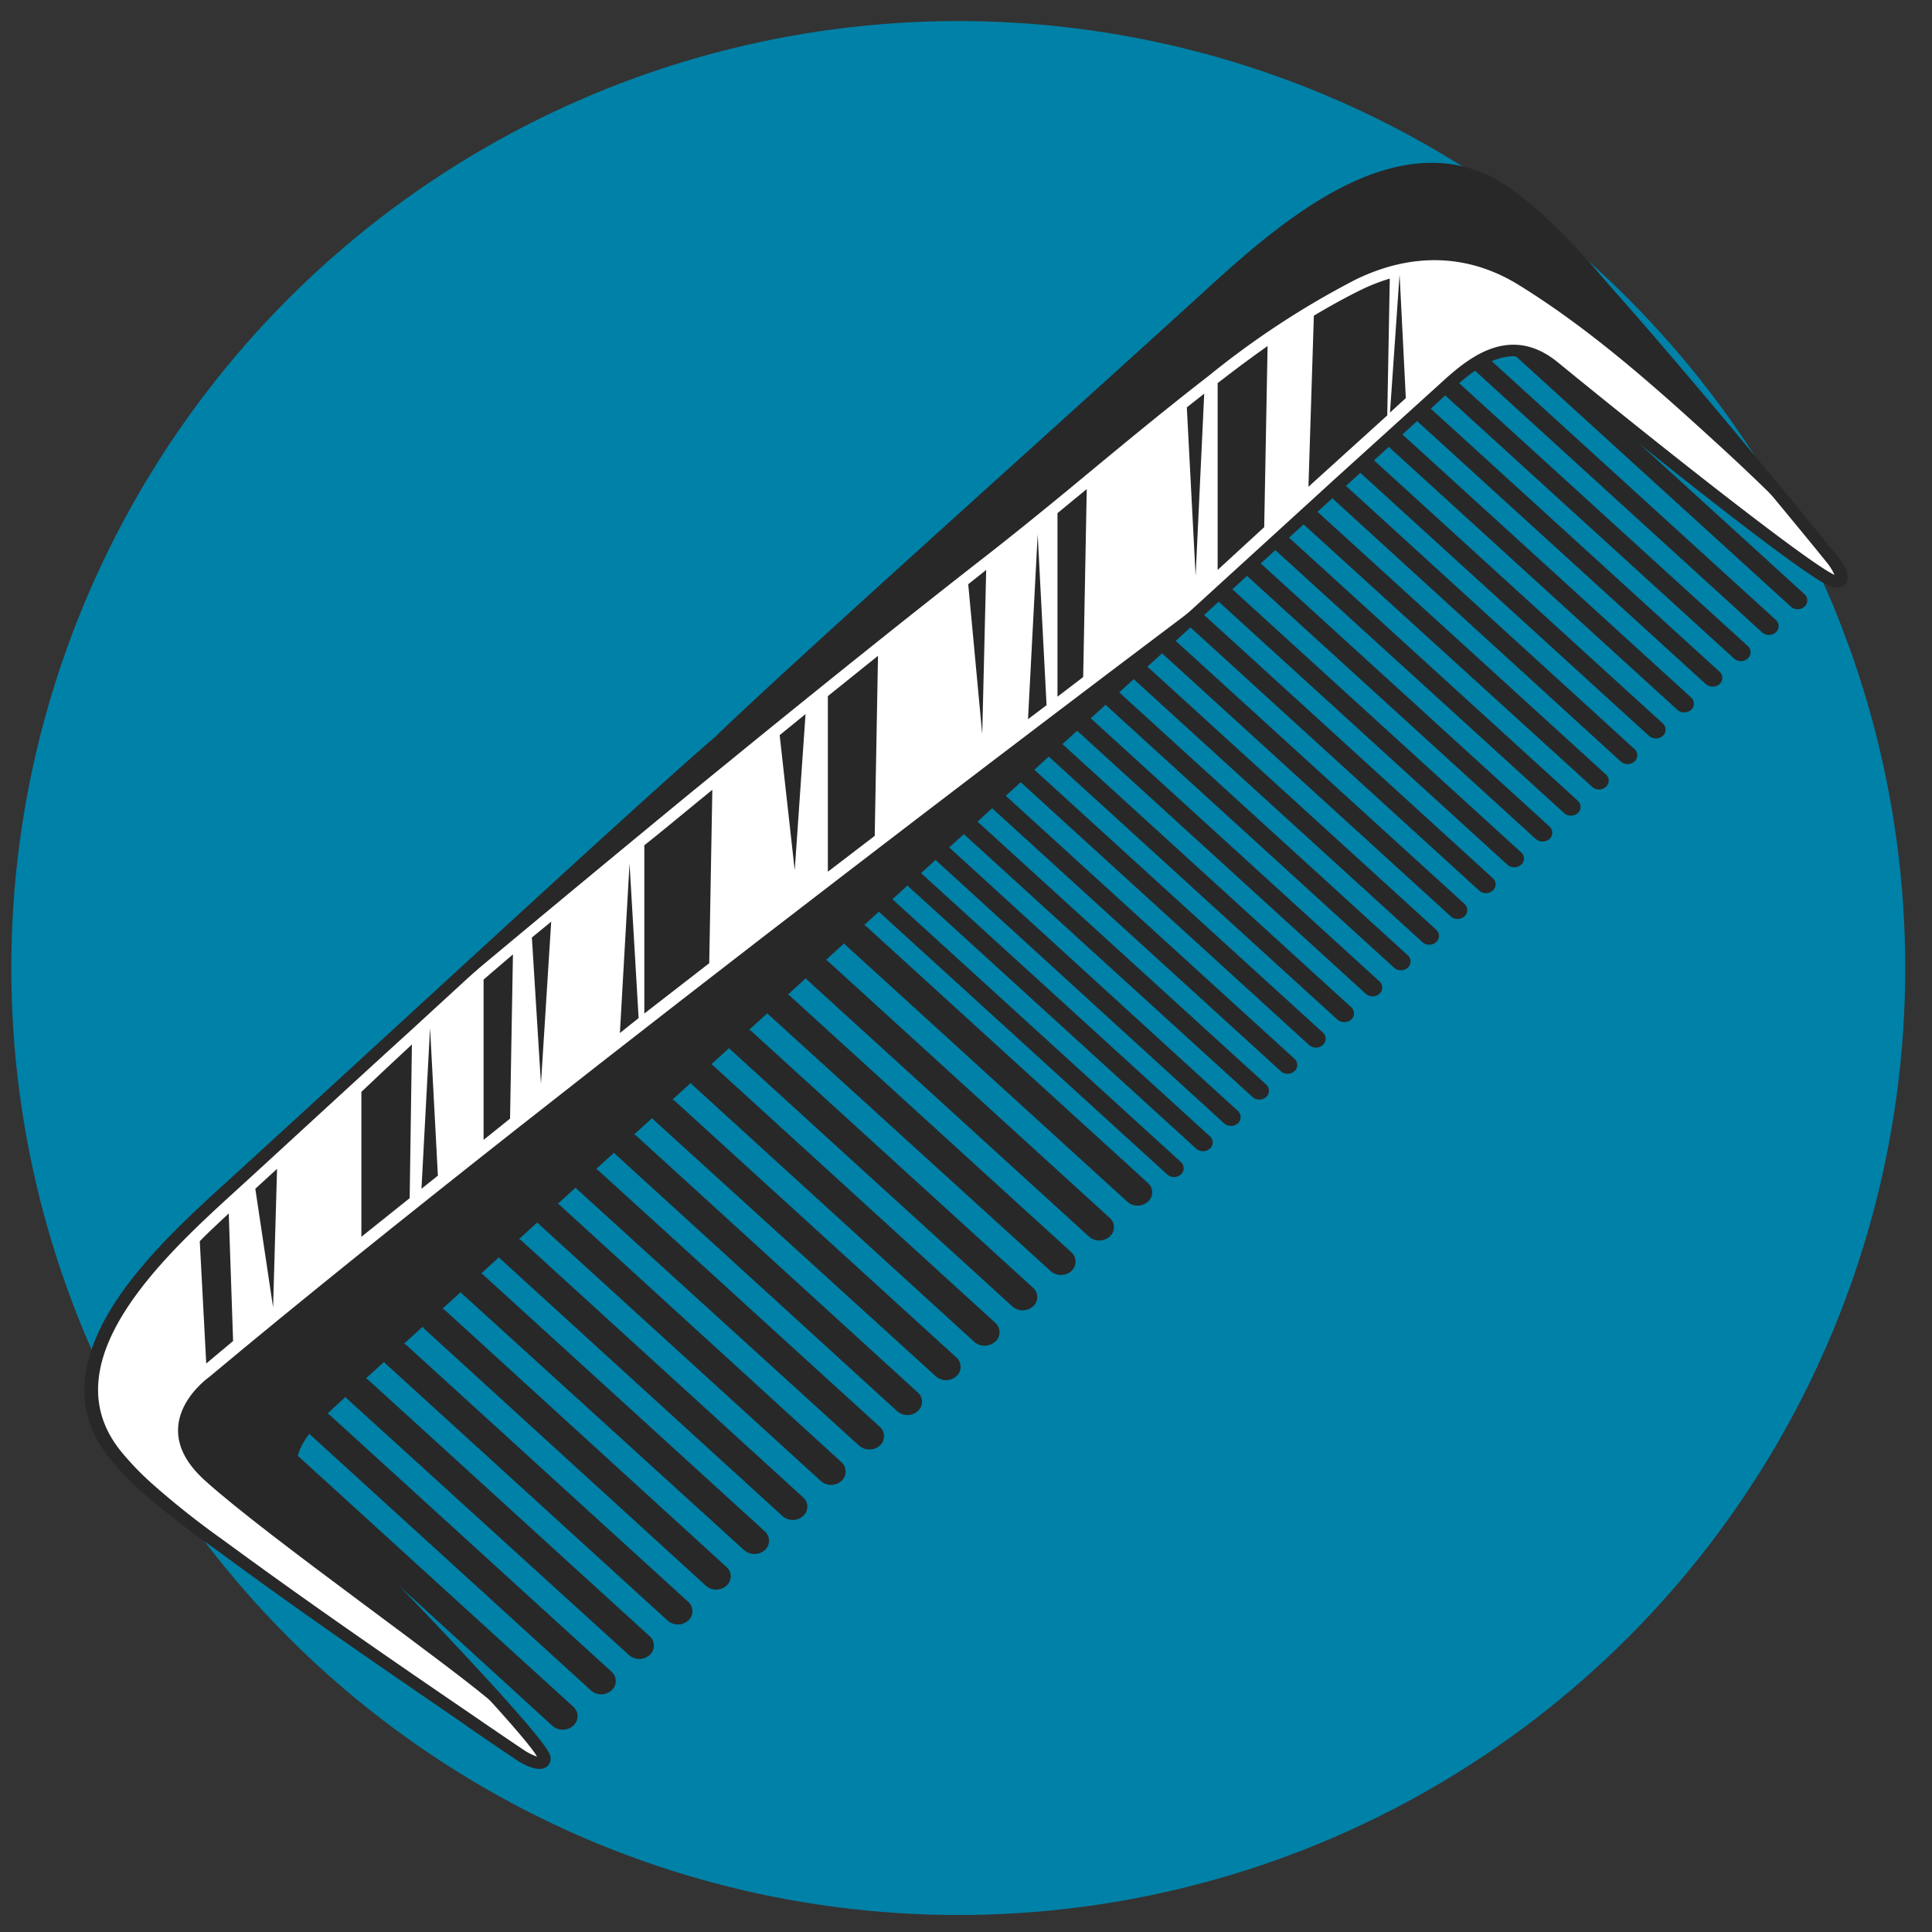 <svg xmlns="http://www.w3.org/2000/svg" viewBox="0 0 200 200"><rect x="0" y="0" width="200" height="200" fill="#333333" stroke="none"/><defs><style>.cls-1{fill:#0081a7;}.cls-2{fill:#fff;}.cls-3{fill:#282828;}</style></defs><title>icon</title><g id="icon1"><circle class="cls-1" cx="99.2" cy="100.21" r="98.03"/></g><g id="icon4"><path class="cls-2" d="M23.83,160.75c8,5.83,16.11,11.44,24.26,17,1.93,1.32,3.79,2.59,5.82,4,0,0,2.44,1.56,2.44.28,0-1.71-22.2-24.37-24.45-26.65-3.88-3.95-1-7.24,2.46-10.36,7.58-6.89,55.37-50.38,57.55-52.39s50-45.51,57.53-52.41c3.43-3.11,7-5.8,11.35-2.26,2.5,2,27.37,22.27,29.25,22.27,1.41,0-.31-2.21-.31-2.21-1.5-1.86-2.89-3.55-4.34-5.31-6.15-7.43-12.31-14.86-18.71-22.1-3.35-3.8-6.78-7.92-11.1-10.85-10.68-7.25-23.35,4.38-30.6,11-15.84,14.44-42.85,38.63-50.5,46-8.1,7-34.66,31.58-50.5,46-7.25,6.6-20,18.14-12.06,27.87C15.14,154.57,19.67,157.69,23.83,160.75Z"/><path class="cls-3" d="M14.67,154.43h0A32.47,32.47,0,0,1,11.38,151c-3.6-4.41-3.52-9.69.24-15.71,3.11-5,8.12-9.54,11.77-12.87l.11-.1c5.19-4.73,11.42-10.44,18-16.49C54.8,93.63,68.54,81,74,76.31c5.16-5,19-17.49,32.4-29.6,6.64-6,12.91-11.67,18.11-16.4l.1-.1c3.66-3.33,8.67-7.89,14.13-10.73,6.6-3.42,12.4-3.5,17.24-.22a34.71,34.71,0,0,1,3.77,3,82.5,82.5,0,0,1,6.45,6.81l1,1.14c6.62,7.49,13.05,15.26,18.72,22.12,1.51,1.82,2.88,3.48,4.36,5.31.51.67,1.3,1.88.86,2.65a1.17,1.17,0,0,1-1.1.55c-.5,0-1.44,0-14.83-10.52-6.33-5-13-10.4-14.88-11.91-3.52-2.88-6.37-1.44-10.41,2.24l-10.5,9.57c-17,15.45-45.33,41.31-47,42.84C91,94.37,70.54,113,54.11,127.92L34.84,145.46c-4,3.67-5.62,6.28-2.44,9.51,1.66,1.68,7.63,7.78,13.08,13.55C57,180.72,57,181.57,57,182a1,1,0,0,1-.59,1c-.85.4-2.18-.32-2.9-.78-2-1.35-3.84-2.59-5.84-4-7.53-5.17-16.07-11-24.29-17.06l-1.25-.91A89.46,89.46,0,0,1,14.67,154.43ZM158.8,23.13a32.83,32.83,0,0,0-3.63-2.88c-10.16-6.89-22.33,4.2-29.6,10.83l-.11.1c-5.2,4.73-11.47,10.4-18.11,16.41C94,59.7,80.11,72.22,75,77.17l0,0c-5.43,4.68-19.18,17.29-32.47,29.5-6.6,6-12.82,11.76-18,16.49l-.11.1c-7.27,6.63-19.44,17.72-11.88,27a29.25,29.25,0,0,0,3.17,3.3A85.94,85.94,0,0,0,23,159.35l1.26.92c8.2,6,16.73,11.87,24.25,17,2,1.37,3.82,2.62,5.81,3.95a5.86,5.86,0,0,0,1.27.62c-1.35-2.43-15-16.76-24.18-26.08-4.64-4.71-.18-8.77,2.49-11.2l19.26-17.54C69.58,112.1,90,93.5,91.43,92.2c1.71-1.53,30.08-27.39,47-42.84L149,39.79c2.66-2.43,7.12-6.49,12.27-2.28,10.23,8.37,25.95,20.79,28.63,22a5.31,5.31,0,0,0-.69-1.16c-1.46-1.81-2.83-3.47-4.33-5.29-5.67-6.85-12.09-14.62-18.7-22.09l-1-1.14A83.65,83.65,0,0,0,158.8,23.13Z"/><path class="cls-3" d="M152.61,38.3a.86.86,0,0,1,0-1.29h0A1.07,1.07,0,0,1,154,37l29.83,27.17a.86.86,0,0,1,0,1.29h0a1.07,1.07,0,0,1-1.42,0Z"/><path class="cls-3" d="M156.55,36.54c-.39-.36.6,0,1-.39l.14.13c.39-.35,1.55.12,1.94.47l27.17,24.76a.86.86,0,0,1,0,1.29h0a1.06,1.06,0,0,1-1.41,0Z"/><path class="cls-3" d="M149.68,41a.86.86,0,0,1,0-1.29h0a1.07,1.07,0,0,1,1.42,0l29.83,27.17a.86.86,0,0,1,0,1.29h0a1.07,1.07,0,0,1-1.42,0Z"/><path class="cls-3" d="M146.75,43.64a.86.86,0,0,1,0-1.29h0a1.06,1.06,0,0,1,1.41,0L178,69.53a.86.86,0,0,1,0,1.29h0a1.08,1.08,0,0,1-1.41,0Z"/><path class="cls-3" d="M140.88,49a.86.86,0,0,1,0-1.29h0a1.09,1.09,0,0,1,1.42,0l29.83,27.18a.86.86,0,0,1,0,1.29h0a1.09,1.09,0,0,1-1.42,0Z"/><path class="cls-3" d="M135,54.33A.86.86,0,0,1,135,53h0a1.06,1.06,0,0,1,1.41,0l29.83,27.17a.86.86,0,0,1,0,1.29h0a1.06,1.06,0,0,1-1.41,0Z"/><path class="cls-3" d="M129.15,59.67a.86.86,0,0,1,0-1.29h0a1.07,1.07,0,0,1,1.42,0L160.4,85.56a.86.86,0,0,1,0,1.29h0a1.09,1.09,0,0,1-1.42,0Z"/><path class="cls-3" d="M123.29,65a.86.86,0,0,1,0-1.29h0a1.08,1.08,0,0,1,1.41,0L154.53,90.9a.86.86,0,0,1,0,1.29h0a1.06,1.06,0,0,1-1.41,0Z"/><path class="cls-3" d="M143.82,46.31a.84.84,0,0,1,0-1.29h0a1.08,1.08,0,0,1,1.41,0L175.06,72.2a.86.86,0,0,1,0,1.29h0a1.08,1.08,0,0,1-1.41,0Z"/><path class="cls-3" d="M138,51.65a.85.85,0,0,1,0-1.28h0a1.06,1.06,0,0,1,1.41,0L169.2,77.54a.86.86,0,0,1,0,1.29h0a1.07,1.07,0,0,1-1.42,0Z"/><path class="cls-3" d="M132.08,57a.86.86,0,0,1,0-1.29h0a1.07,1.07,0,0,1,1.42,0l29.83,27.18a.85.85,0,0,1,0,1.28h0a1.06,1.06,0,0,1-1.41,0Z"/><path class="cls-3" d="M126.22,62.34a.86.86,0,0,1,0-1.29h0a1.08,1.08,0,0,1,1.41,0l29.83,27.18a.84.84,0,0,1,0,1.29h0a1.08,1.08,0,0,1-1.41,0Z"/><path class="cls-3" d="M120.35,67.68a.85.85,0,0,1,0-1.28h0a1.07,1.07,0,0,1,1.42,0L151.6,93.57a.86.86,0,0,1,0,1.29h0a1.07,1.07,0,0,1-1.42,0Z"/><path class="cls-3" d="M117.42,70.36a.86.86,0,0,1,0-1.29h0a1.07,1.07,0,0,1,1.42,0l29.83,27.17a.86.86,0,0,1,0,1.29h0a1.07,1.07,0,0,1-1.42,0Z"/><path class="cls-3" d="M114.49,73a.86.86,0,0,1,0-1.29h0a1.06,1.06,0,0,1,1.41,0l29.83,27.18a.86.86,0,0,1,0,1.29h0a1.08,1.08,0,0,1-1.41,0Z"/><path class="cls-3" d="M111.56,75.7a.84.84,0,0,1,0-1.29h0a1.08,1.08,0,0,1,1.41,0l29.83,27.18a.86.86,0,0,1,0,1.29h0a1.08,1.08,0,0,1-1.41,0Z"/><path class="cls-3" d="M105.69,81a.86.86,0,0,1,0-1.29h0a1.08,1.08,0,0,1,1.41,0l29.84,27.18a.86.86,0,0,1,0,1.29h0a1.07,1.07,0,0,1-1.42,0Z"/><path class="cls-3" d="M108.62,78.37a.86.86,0,0,1,0-1.29h0a1.09,1.09,0,0,1,1.42,0l29.83,27.18a.86.86,0,0,1,0,1.29h0a1.09,1.09,0,0,1-1.42,0Z"/><path class="cls-3" d="M102.76,83.72a.86.86,0,0,1,0-1.29h0a1.06,1.06,0,0,1,1.41,0L134,109.6a.86.86,0,0,1,0,1.29h0a1.06,1.06,0,0,1-1.41,0Z"/><path class="cls-3" d="M99.82,86.39a.86.86,0,0,1,0-1.29h0a1.07,1.07,0,0,1,1.42,0l29.83,27.17a.86.86,0,0,1,0,1.29h0a1.06,1.06,0,0,1-1.41,0Z"/><path class="cls-3" d="M96.89,89.06a.86.86,0,0,1,0-1.29h0a1.07,1.07,0,0,1,1.42,0L128.14,115a.86.86,0,0,1,0,1.29h0a1.09,1.09,0,0,1-1.42,0Z"/><path class="cls-3" d="M94,91.73a.86.86,0,0,1,0-1.29h0a1.08,1.08,0,0,1,1.41,0l29.83,27.18a.84.84,0,0,1,0,1.29h0a1.08,1.08,0,0,1-1.41,0Z"/><path class="cls-3" d="M91,94.4a.86.86,0,0,1,0-1.29h0a1.08,1.08,0,0,1,1.41,0l29.83,27.18a.86.86,0,0,1,0,1.29h0a1.06,1.06,0,0,1-1.41,0Z"/><path class="cls-3" d="M87.59,97.88a1.28,1.28,0,0,1,0-1.94h0a1.6,1.6,0,0,1,2.13,0l29.11,26.52a1.28,1.28,0,0,1,0,1.94h0a1.6,1.6,0,0,1-2.13,0Z"/><path class="cls-3" d="M83.62,101.49a1.28,1.28,0,0,1,0-1.94h0a1.62,1.62,0,0,1,2.14,0l29.11,26.52a1.28,1.28,0,0,1,0,1.94h0a1.62,1.62,0,0,1-2.14,0Z"/><path class="cls-3" d="M79.65,105.11a1.3,1.3,0,0,1,0-2h0a1.64,1.64,0,0,1,2.14,0l29.11,26.52a1.3,1.3,0,0,1,0,1.95h0a1.62,1.62,0,0,1-2.14,0Z"/><path class="cls-3" d="M75.69,108.72a1.28,1.28,0,0,1,0-1.94h0a1.6,1.6,0,0,1,2.13,0l29.11,26.52a1.28,1.28,0,0,1,0,1.94h0a1.6,1.6,0,0,1-2.13,0Z"/><path class="cls-3" d="M71.72,112.34a1.3,1.3,0,0,1,0-2h0a1.62,1.62,0,0,1,2.14,0L103,136.91a1.3,1.3,0,0,1,0,2h0a1.64,1.64,0,0,1-2.14,0Z"/><path class="cls-3" d="M67.75,116a1.31,1.31,0,0,1,0-2h0a1.64,1.64,0,0,1,2.14,0L99,140.52a1.3,1.3,0,0,1,0,1.95h0a1.6,1.6,0,0,1-2.13,0Z"/><path class="cls-3" d="M63.79,119.56a1.28,1.28,0,0,1,0-1.94h0a1.6,1.6,0,0,1,2.13,0L95,144.14a1.28,1.28,0,0,1,0,1.94h0a1.6,1.6,0,0,1-2.13,0Z"/><path class="cls-3" d="M59.82,123.18a1.3,1.3,0,0,1,0-2h0a1.62,1.62,0,0,1,2.14,0l29.11,26.52a1.3,1.3,0,0,1,0,1.95h0a1.64,1.64,0,0,1-2.14,0Z"/><path class="cls-3" d="M55.86,126.79a1.3,1.3,0,0,1,0-2h0a1.63,1.63,0,0,1,2.13,0L87.1,151.36a1.3,1.3,0,0,1,0,1.95h0a1.6,1.6,0,0,1-2.13,0Z"/><path class="cls-3" d="M47.92,134a1.3,1.3,0,0,1,0-2h0a1.62,1.62,0,0,1,2.14,0l29.11,26.52a1.3,1.3,0,0,1,0,1.95h0a1.64,1.64,0,0,1-2.14,0Z"/><path class="cls-3" d="M40,141.24a1.28,1.28,0,0,1,0-1.94h0a1.6,1.6,0,0,1,2.13,0l29.11,26.52a1.28,1.28,0,0,1,0,1.94h0a1.6,1.6,0,0,1-2.13,0Z"/><path class="cls-3" d="M51.89,130.4a1.28,1.28,0,0,1,0-1.94h0a1.6,1.6,0,0,1,2.13,0L83.13,155a1.28,1.28,0,0,1,0,1.94h0a1.6,1.6,0,0,1-2.13,0Z"/><path class="cls-3" d="M44,137.63a1.28,1.28,0,0,1,0-1.94h0a1.6,1.6,0,0,1,2.13,0L75.2,162.21a1.28,1.28,0,0,1,0,1.94h0a1.6,1.6,0,0,1-2.13,0Z"/><path class="cls-3" d="M36,144.86a1.3,1.3,0,0,1,0-2h0a1.64,1.64,0,0,1,2.14,0l29.11,26.52a1.3,1.3,0,0,1,0,1.95h0a1.62,1.62,0,0,1-2.14,0Z"/><path class="cls-3" d="M32.06,148.47a1.28,1.28,0,0,1,0-1.94h0a1.6,1.6,0,0,1,2.13,0L63.3,173.05a1.28,1.28,0,0,1,0,1.94h0a1.6,1.6,0,0,1-2.13,0Z"/><path class="cls-3" d="M30.54,154.32a1.3,1.3,0,0,1,0-1.95l-1-.9c.59-.53.08-1.87.67-1.33l29.11,26.52a1.3,1.3,0,0,1,0,2h0a1.63,1.63,0,0,1-2.13,0Z"/><path class="cls-3" d="M34.7,113c4.64-4.2,9.47-8.25,14.28-12.27q11.21-9.36,22.48-18.63l6.82-5.56c7.94-6.44,15.9-12.85,24-19.15,2.79-2.18,5.53-4.41,8.27-6.66,4.83-4,9.63-8,14.58-11.83a88.87,88.87,0,0,1,15.11-9.91c5.65-2.79,11.52-2.85,16.95.49,7.72,4.76,14.63,11,21.18,17,3.42,3.14,6.75,6.42,10,9.74l-2.89-3.51c-6.15-7.42-12.31-14.86-18.71-22.1-3.35-3.79-6.78-7.92-11.1-10.85-10.68-7.24-23.35,4.38-30.6,11-15.84,14.44-42.85,38.64-50.5,46-6.59,5.68-25.44,23-40.76,37.1h0Z"/><path class="cls-3" d="M21.7,142.51s-7,4.84-.52,10.72,26.1,19.61,30.46,23.58l-.86-1.51c-6.73-7.4-17.42-18.31-19-19.86-3.89-3.94-1-7.23,2.46-10.35,7.57-6.9,55.37-50.38,57.55-52.39,1.1-1,13.63-12.41,26.82-24.42l7.49-7.16S57.81,112.31,21.7,142.51Z"/><path class="cls-3" d="M143.87,28.84a20.17,20.17,0,0,0-3.19,1.27c-1.61.8-3.17,1.67-4.67,2.57l-.56,17.71L143.61,43Z"/><path class="cls-3" d="M130.87,54.57l.35-18.75c-1.84,1.29-3.57,2.6-5.17,3.84V59Z"/><path class="cls-3" d="M73.42,99.71l.32-17.95-1.69,1.38c-1.86,1.53-3.63,3-5.35,4.36v17.42Z"/><path class="cls-3" d="M42.64,108.12c-1.81,1.68-3.58,3.34-5.23,4.91v15l5-4Z"/><path class="cls-3" d="M90.55,86.53l.34-18.64L85.7,72.06V90.24Z"/><path class="cls-3" d="M112.13,70.09l.37-19.46-1.39,1.14-1.64,1.35v19Z"/><path class="cls-3" d="M24.13,138.82l-.45-13.21c-1.38,1.29-2.4,2.25-3,2.88l.67,12.66Z"/><path class="cls-3" d="M52.8,115.8l.3-17-2.34,2-.7.61V118Z"/><path class="cls-3" d="M122.86,42.17l.91,17.45.89-18.87Z"/><path class="cls-3" d="M108.34,73l-.92-17.68-1,19.13Z"/><path class="cls-3" d="M45.33,121.7l-.81-15.29h0l-.89,16.65Z"/><path class="cls-3" d="M66.11,105.39l-.94-16-1,17.55Z"/><path class="cls-3" d="M57.06,95.41l-2,1.64L56,112.19Z"/><path class="cls-3" d="M83.39,73.92,80.71,76.1l1.56,14Z"/><path class="cls-3" d="M100.23,60.48,101.68,76,102.09,59Z"/><path class="cls-3" d="M28.68,121l-2.25,2.06,1.84,12.28Z"/><polygon class="cls-3" points="144.93 29.29 144.88 28.44 144.82 29.32 143.89 42.71 145.53 41.21 144.93 29.29"/></g></svg>